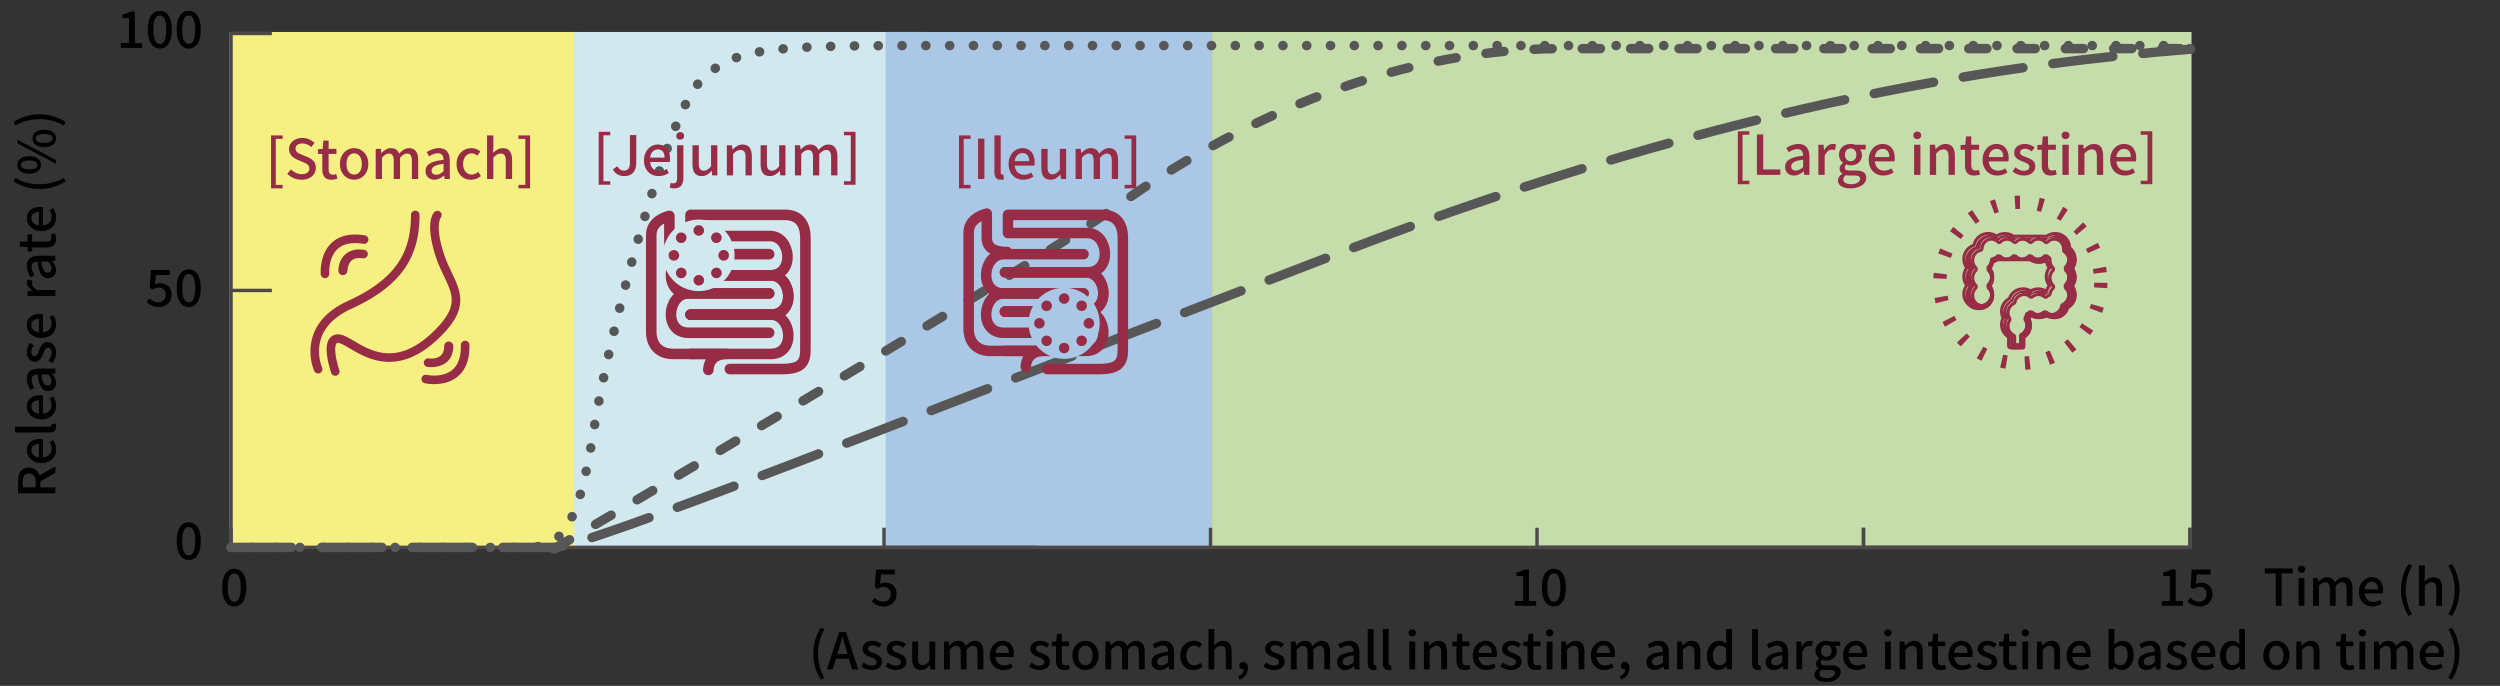 <svg xmlns="http://www.w3.org/2000/svg" viewBox="0 0 3379 927"><rect x="0" y="0" width="3379" height="927" fill="#333333" stroke="none"/><defs><style>.cls-1{fill:#f6ef81;}.cls-2{fill:#d1e8ef;}.cls-3{fill:#aac8e5;}.cls-4{fill:#c5ddaa;}.cls-11,.cls-12,.cls-13,.cls-14,.cls-15,.cls-16,.cls-17,.cls-18,.cls-5,.cls-6,.cls-7,.cls-8,.cls-9{fill:none;}.cls-5{stroke:#4c4948;stroke-miterlimit:10;stroke-width:4.635px;}.cls-6,.cls-7,.cls-8,.cls-9{stroke:#585757;stroke-width:12.748px;}.cls-11,.cls-12,.cls-13,.cls-14,.cls-15,.cls-16,.cls-6,.cls-7,.cls-8,.cls-9{stroke-linecap:round;}.cls-11,.cls-12,.cls-13,.cls-14,.cls-15,.cls-16,.cls-17,.cls-6,.cls-7,.cls-8,.cls-9{stroke-linejoin:round;}.cls-7{stroke-dasharray:0.273 31.899;}.cls-8{stroke-dasharray:24.482 40.804;}.cls-9{stroke-dasharray:81.608 40.804;}.cls-10{fill:#962c46;}.cls-11,.cls-12,.cls-13,.cls-15,.cls-16,.cls-17{stroke:#962c46;}.cls-11,.cls-12{stroke-width:14.281px;}.cls-12{stroke-dasharray:0 26.413;}.cls-13,.cls-14,.cls-15{stroke-width:14.203px;}.cls-14{stroke:#cc3932;}.cls-15{stroke-dasharray:0 26.271;}.cls-16{stroke-width:4.158px;}.cls-17{stroke-width:17.996px;stroke-dasharray:6.749 24.837;}</style></defs><g id="レイヤー_3" data-name="レイヤー 3"><rect class="cls-1" x="310.215" y="43.209" width="469.894" height="694.626"/><rect class="cls-2" x="776.023" y="43.209" width="469.894" height="694.626"/><rect class="cls-3" x="1196.885" y="43.209" width="441.292" height="694.626"/><rect class="cls-4" x="1638.177" y="43.209" width="1323.876" height="694.626"/><line class="cls-5" x1="312.258" y1="741.922" x2="312.258" y2="713.319"/><line class="cls-5" x1="1636.134" y1="741.922" x2="1636.134" y2="713.319"/><line class="cls-5" x1="2960.009" y1="741.922" x2="2960.009" y2="713.319"/><polyline class="cls-5" points="2962.052 739.878 312.258 739.878 312.258 43.209"/><line class="cls-5" x1="310.215" y1="392.565" x2="367.419" y2="392.565"/><line class="cls-5" x1="310.215" y1="739.878" x2="367.419" y2="739.878"/><line class="cls-5" x1="310.215" y1="45.252" x2="367.419" y2="45.252"/><line class="cls-6" x1="312.258" y1="739.878" x2="312.258" y2="739.878"/><path class="cls-7" d="M340.86,739.878h370.741c43.117,0,68.987-18.365,90.548-156.482,21.566-138.119,100.415-428.236,143.527-472.789,43.122-44.556,86.236-49.011,288.899-49.011H2947.751"/><line class="cls-6" x1="2960.009" y1="65.682" x2="2960.009" y2="65.682"/><path class="cls-8" d="M748.729,741.981s628.407-369.771,766.852-467.501c138.449-97.737,350.344-208.798,595.384-208.798h849.044"/><path class="cls-9" d="M312.258,739.878H748.728c42.986,0,463.708-168.493,1065.611-399.501C2358.015,131.704,2734.972,84.544,2960.817,66.472"/><path d="M163.331,58.237h11.031v-33.708h-9.044V19.527a29.683,29.683,0,0,0,10.962-3.837h5.961V58.237h9.866v6.509H163.331Z"/><path d="M199.715,40.012c0-16.511,6.303-25.281,16.306-25.281,10.071,0,16.306,8.838,16.306,25.281,0,16.511-6.235,25.624-16.306,25.624C206.018,65.636,199.715,56.524,199.715,40.012Zm25.075,0c0-14.113-3.631-19.046-8.77-19.046S207.251,25.899,207.251,40.012c0,14.114,3.631,19.389,8.77,19.389S224.79,54.126,224.79,40.012Z"/><path d="M238.77,40.012c0-16.511,6.303-25.281,16.306-25.281,10.071,0,16.306,8.838,16.306,25.281,0,16.511-6.235,25.624-16.306,25.624C245.073,65.636,238.77,56.524,238.77,40.012Zm25.075,0c0-14.113-3.631-19.046-8.77-19.046s-8.77,4.933-8.77,19.046c0,14.114,3.631,19.389,8.77,19.389S263.846,54.126,263.846,40.012Z"/><path d="M198.341,408.285l3.768-5.138c2.878,2.877,6.509,5.412,11.784,5.412,5.686,0,10.003-3.837,10.003-10.071,0-6.234-3.837-9.866-9.592-9.866-3.22,0-5.138.959-8.084,2.878l-3.837-2.467,1.507-23.979h25.555v6.646H210.741L209.577,384.648a14.378,14.378,0,0,1,6.919-1.713c8.427,0,15.347,4.727,15.347,15.278,0,10.756-8.153,16.785-16.991,16.785A22.315,22.315,0,0,1,198.341,408.285Z"/><path d="M238.766,389.375c0-16.511,6.303-25.281,16.306-25.281,10.071,0,16.306,8.838,16.306,25.281,0,16.511-6.235,25.624-16.306,25.624C245.07,414.999,238.766,405.887,238.766,389.375Zm25.075,0c0-14.113-3.631-19.046-8.77-19.046s-8.77,4.933-8.77,19.046c0,14.114,3.631,19.389,8.77,19.389S263.842,403.489,263.842,389.375Z"/><path d="M238.766,731.275c0-16.511,6.303-25.281,16.306-25.281,10.071,0,16.306,8.838,16.306,25.281,0,16.511-6.235,25.624-16.306,25.624C245.069,756.899,238.766,747.787,238.766,731.275Zm25.075,0c0-14.113-3.631-19.046-8.77-19.046s-8.77,4.933-8.77,19.046c0,14.114,3.631,19.389,8.77,19.389S263.842,745.389,263.842,731.275Z"/><path d="M1178.36,812.973l3.768-5.138c2.878,2.877,6.509,5.412,11.784,5.412,5.687,0,10.003-3.837,10.003-10.071,0-6.234-3.837-9.866-9.592-9.866-3.22,0-5.138.959-8.084,2.878l-3.837-2.467,1.507-23.979h25.555v6.646H1190.761l-1.165,12.949a14.379,14.379,0,0,1,6.92-1.713c8.427,0,15.347,4.727,15.347,15.278,0,10.756-8.153,16.785-16.991,16.785A22.315,22.315,0,0,1,1178.36,812.973Z"/><path d="M300.309,794.063c0-16.511,6.303-25.281,16.306-25.281,10.071,0,16.306,8.838,16.306,25.281,0,16.511-6.235,25.624-16.306,25.624C306.612,819.687,300.309,810.575,300.309,794.063Zm25.075,0c0-14.113-3.631-19.046-8.77-19.046s-8.77,4.933-8.77,19.046c0,14.114,3.631,19.389,8.77,19.389S325.384,808.177,325.384,794.063Z"/><path d="M2047.53,812.288h11.03v-33.708h-9.043v-5.001a29.685,29.685,0,0,0,10.962-3.836h5.96v42.546h9.866v6.509H2047.53Z"/><path d="M2083.914,794.063c0-16.511,6.303-25.281,16.306-25.281,10.071,0,16.306,8.838,16.306,25.281,0,16.511-6.235,25.624-16.306,25.624C2090.217,819.687,2083.914,810.575,2083.914,794.063Zm25.075,0c0-14.113-3.631-19.046-8.77-19.046s-8.77,4.933-8.77,19.046c0,14.114,3.631,19.389,8.77,19.389S2108.989,808.177,2108.989,794.063Z"/><path d="M2921.771,812.288h11.03v-33.708h-9.043v-5.001a29.687,29.687,0,0,0,10.962-3.836h5.96v42.546h9.866v6.509h-28.775Z"/><path d="M2956.785,812.973l3.769-5.138c2.877,2.877,6.508,5.412,11.783,5.412,5.687,0,10.003-3.837,10.003-10.071,0-6.234-3.836-9.866-9.592-9.866-3.22,0-5.138.959-8.084,2.878l-3.837-2.467,1.508-23.979h25.555v6.646h-18.704l-1.164,12.949a14.376,14.376,0,0,1,6.919-1.713c8.428,0,15.347,4.727,15.347,15.278,0,10.756-8.152,16.785-16.99,16.785A22.316,22.316,0,0,1,2956.785,812.973Z"/><path d="M24.384,666.755V650.244c0-10.414,3.768-18.224,14.662-18.224,7.81,0,12.469,4.179,14.456,10.551l21.376-12.332v8.975L54.529,650.655v8.153H74.877v7.948Zm23.774-15.552c0-7.331-3.014-11.304-9.112-11.304-6.097,0-8.221,3.974-8.221,11.304v7.605H48.158Z"/><path d="M56.037,625.917c-12.195,0-19.8-8.427-19.8-17.197,0-10.002,7.194-15.415,17.813-15.415a20.423,20.423,0,0,1,4.042.411v24.459c7.194-.617,11.51-5.138,11.51-11.647A16,16,0,0,0,66.793,597.553l5.001-2.74a22.861,22.861,0,0,1,3.974,12.743C75.768,617.764,68.506,625.917,56.037,625.917Zm-3.426-25.761c-6.44,0-10.208,2.946-10.208,8.427,0,4.727,3.631,8.906,10.208,9.66Z"/><path d="M66.039,584.532H20.273v-7.879h46.177c2.124,0,2.877-.891,2.877-1.85a5.474,5.474,0,0,0-.137-1.302l5.96-1.028a12.35,12.35,0,0,1,.617,4.248C75.768,582.408,72.137,584.532,66.039,584.532Z"/><path d="M56.037,566.786c-12.195,0-19.8-8.427-19.8-17.197,0-10.003,7.194-15.415,17.813-15.415a20.423,20.423,0,0,1,4.042.411v24.459c7.194-.617,11.51-5.139,11.51-11.647a16,16,0,0,0-2.809-8.975l5.001-2.74a22.862,22.862,0,0,1,3.974,12.743C75.768,558.633,68.506,566.786,56.037,566.786Zm-3.426-25.761c-6.44,0-10.208,2.946-10.208,8.427,0,4.727,3.631,8.906,10.208,9.66Z"/><path d="M64.875,528.622c-8.084,0-12.264-6.851-13.977-22.541-4.385.069-8.221,1.645-8.221,7.194,0,3.974,1.781,7.673,3.837,10.894l-5.344,2.946c-2.466-3.905-4.933-9.181-4.933-15.209,0-9.386,5.96-13.703,15.963-13.703H74.877v6.44l-4.316.616v.274c2.946,3.426,5.207,7.468,5.207,11.99C75.768,524.031,71.52,528.622,64.875,528.622Zm.274-22.541h-9.249c1.302,11.167,4.179,14.936,8.427,14.936,3.7,0,5.207-2.535,5.207-5.892C69.533,511.836,67.958,509.164,65.149,506.081Z"/><path d="M70.561,491.004l-5.07-3.7c2.604-3.357,4.316-6.646,4.316-10.688,0-4.522-2.192-6.646-5.07-6.646-3.426,0-4.933,4.248-6.509,8.29-1.918,5.07-4.59,10.619-10.962,10.619-6.303,0-11.03-5.07-11.03-13.428a19.633,19.633,0,0,1,4.453-12.195l4.864,3.699c-1.918,2.604-3.289,5.276-3.289,8.359,0,4.179,2.055,6.097,4.659,6.097,3.22,0,4.453-3.699,5.96-7.81,1.987-5.275,4.316-11.099,11.442-11.099,6.303,0,11.441,5.001,11.441,14.319A23.337,23.337,0,0,1,70.561,491.004Z"/><path d="M56.037,456.813c-12.195,0-19.8-8.427-19.8-17.197,0-10.003,7.194-15.415,17.813-15.415a20.424,20.424,0,0,1,4.042.411v24.459c7.194-.616,11.51-5.138,11.51-11.647a16,16,0,0,0-2.809-8.975l5.001-2.74a22.862,22.862,0,0,1,3.974,12.743C75.768,448.661,68.506,456.813,56.037,456.813ZM52.611,431.053c-6.44,0-10.208,2.946-10.208,8.427,0,4.727,3.631,8.906,10.208,9.66Z"/><path d="M37.196,400.013v-6.44l6.783-.617v-.206c-4.864-2.672-7.742-6.646-7.742-10.688a9.374,9.374,0,0,1,.822-4.248l6.851,1.439a11.147,11.147,0,0,0-.617,3.768c0,3.083,2.124,6.782,8.084,9.112H74.877v7.879Z"/><path d="M64.875,376.099c-8.084,0-12.264-6.851-13.977-22.541-4.385.069-8.221,1.644-8.221,7.194,0,3.974,1.781,7.673,3.837,10.893l-5.344,2.946c-2.466-3.905-4.933-9.181-4.933-15.21,0-9.386,5.96-13.702,15.963-13.702H74.877v6.44l-4.316.617v.274c2.946,3.426,5.207,7.468,5.207,11.989C75.768,371.509,71.52,376.099,64.875,376.099Zm.274-22.541h-9.249c1.302,11.167,4.179,14.936,8.427,14.936,3.7,0,5.207-2.535,5.207-5.892C69.533,359.314,67.958,356.642,65.149,353.559Z"/><path d="M62.545,334.44H43.499v5.481H37.607l-.411-5.892L26.782,333.138V326.561H37.196v-9.797H43.499V326.561H62.614c4.522,0,6.851-1.576,6.851-5.481a11.231,11.231,0,0,0-.891-4.042l5.824-1.439a24.113,24.113,0,0,1,1.37,7.399C75.768,331.494,70.493,334.44,62.545,334.44Z"/><path d="M56.037,312.376c-12.195,0-19.8-8.427-19.8-17.197,0-10.003,7.194-15.415,17.813-15.415a20.423,20.423,0,0,1,4.042.411v24.459c7.194-.616,11.51-5.138,11.51-11.647a16,16,0,0,0-2.809-8.975l5.001-2.74a22.862,22.862,0,0,1,3.974,12.743C75.768,304.224,68.506,312.376,56.037,312.376ZM52.611,286.616c-6.44,0-10.208,2.946-10.208,8.427,0,4.727,3.631,8.906,10.208,9.66Z"/><path d="M53.433,255.438a64.561,64.561,0,0,1-35.01-10.14l2.124-4.933a64.322,64.322,0,0,0,32.886,8.633c11.51,0,23.089-2.74,32.886-8.633l2.192,4.933C78.097,251.67,67.067,255.438,53.433,255.438Z"/><path d="M23.493,193.775v-5.001l52.275,27.61v5.001Zm15.895,40.97c-10.14,0-15.895-4.728-15.895-11.784s5.755-11.853,15.895-11.853c10.14,0,16.032,4.796,16.032,11.853S49.528,234.746,39.388,234.746Zm0-17.882c-7.81,0-11.236,2.535-11.236,6.098,0,3.494,3.426,6.029,11.236,6.029,7.742,0,11.373-2.535,11.373-6.029C50.761,219.399,47.13,216.864,39.388,216.864Zm20.417-17.882c-10.14,0-15.895-4.796-15.895-11.853,0-6.988,5.755-11.784,15.895-11.784,10.14,0,15.963,4.796,15.963,11.784C75.768,194.187,69.945,198.982,59.805,198.982Zm0-17.882c-7.81,0-11.236,2.535-11.236,6.029,0,3.563,3.426,6.029,11.236,6.029,7.742,0,11.373-2.466,11.373-6.029C71.178,183.636,67.547,181.101,59.805,181.101Z"/><path d="M86.319,169.721c-9.797-5.892-21.376-8.632-32.886-8.632a64.322,64.322,0,0,0-32.886,8.632l-2.124-4.933a64.032,64.032,0,0,1,35.01-10.208,64.093,64.093,0,0,1,35.078,10.208Z"/><polyline class="cls-5" points="2518.717 713.319 2518.717 739.878 2077.425 739.878 2077.425 713.319"/><polyline class="cls-5" points="2960.009 713.319 2960.009 739.878 2518.717 739.878 2518.717 713.319"/><polyline class="cls-5" points="1401.186 739.878 1194.842 739.878 1194.842 713.319"/><path d="M3075.912,775.009h-14.798v-6.714h37.612v6.714h-14.867v43.779h-7.947Z"/><path d="M3105.787,769.323a4.516,4.516,0,0,1,4.864-4.659c2.878,0,4.934,1.85,4.934,4.659a4.588,4.588,0,0,1-4.934,4.727A4.532,4.532,0,0,1,3105.787,769.323Zm.959,11.784h7.879v37.682h-7.879Z"/><path d="M3126.41,781.107h6.44l.616,5.275h.206c3.22-3.426,6.988-6.235,11.646-6.235,5.618,0,8.77,2.604,10.414,6.92,3.7-3.974,7.536-6.92,12.264-6.92,7.879,0,11.579,5.344,11.579,14.936v23.705h-7.879V796.042c0-6.509-2.056-9.112-6.304-9.112-2.604,0-5.344,1.713-8.495,5.138v26.72h-7.879V796.042c0-6.509-1.987-9.112-6.303-9.112q-3.803,0-8.428,5.138v26.72h-7.879Z"/><path d="M3188.283,799.948c0-12.195,8.427-19.8,17.196-19.8,10.003,0,15.415,7.194,15.415,17.813a20.387,20.387,0,0,1-.411,4.042h-24.459c.617,7.194,5.139,11.51,11.647,11.51a15.995,15.995,0,0,0,8.975-2.809l2.741,5.001a22.862,22.862,0,0,1-12.743,3.974C3196.436,819.679,3188.283,812.417,3188.283,799.948ZM3214.044,796.522c0-6.44-2.946-10.208-8.428-10.208-4.727,0-8.906,3.631-9.66,10.208Z"/><path d="M3245.221,797.344a64.557,64.557,0,0,1,10.14-35.01l4.933,2.124a64.327,64.327,0,0,0-8.633,32.886c0,11.51,2.741,23.089,8.633,32.886l-4.933,2.192C3248.988,822.008,3245.221,810.978,3245.221,797.344Z"/><path d="M3269.407,764.184h7.879v14.456l-.342,7.468c3.288-3.152,7.057-5.961,12.194-5.961,8.017,0,11.579,5.344,11.579,14.936v23.705h-7.879V796.042c0-6.509-1.919-9.112-6.372-9.112-3.494,0-5.892,1.781-9.181,5.138v26.72h-7.879Z"/><path d="M3309.148,830.23c5.892-9.797,8.633-21.376,8.633-32.886a64.327,64.327,0,0,0-8.633-32.886l4.933-2.124a65.256,65.256,0,0,1,0,70.088Z"/><path class="cls-10" d="M474.845,417.401c34.368-15.711,57.556-33.465,72.108-54.544,14.568-21.082,20.108-45.176,20.092-72.355a5.792,5.792,0,0,0-11.584,0c-.024,25.707-5.096,46.977-18.039,65.768-12.962,18.789-34.175,35.409-67.395,50.596h.012c-20.216,9.223-33.002,20.917-40.571,33.07a65.089,65.089,0,0,0-9.853,34.838,70.151,70.151,0,0,0,5.07,26.612,5.792,5.792,0,0,0,10.572-4.734h.002a59.524,59.524,0,0,1-4.066-21.879,53.558,53.558,0,0,1,8.101-28.708c6.257-10.001,16.992-20.164,35.551-28.665"/><path class="cls-10" d="M616.131,428.402a48.873,48.873,0,0,0,5.973-22.928c-.016-11.097-4-20.919-8.604-30.897-4.637-10.003-10.022-20.31-13.902-32.536-5.124-16.092-6.596-27.226-6.591-34.598.002-5.794.894-9.249,1.604-11.092a9.165,9.165,0,0,1,.797-1.677l.085-.108.019-.017-.045-.04a5.762,5.762,0,0,0-8.383-7.901c-1.169,1.096-5.717,6.892-5.667,20.835.009,8.896,1.747,21.164,7.135,38.107,4.261,13.366,9.992,24.273,14.438,33.9,4.487,9.648,7.556,17.862,7.537,26.025a37.363,37.363,0,0,1-4.673,17.585c-3.414,6.575-9.072,14.097-17.804,22.826-12.249,12.24-23.544,20.141-33.839,24.98a65.652,65.652,0,0,1-28.195,6.646c-15.228.009-28.407-5.841-39.623-12.073-5.601-3.111-10.664-6.293-15.348-8.828-4.722-2.488-8.955-4.604-14.048-4.703a14.746,14.746,0,0,0-7.591,1.961,15.094,15.094,0,0,0-6.493,8.433,31.528,31.528,0,0,0-1.42,10.046A91.713,91.713,0,0,0,444.591,493.495c1.524,6.067,3.033,10.405,3.073,10.514a5.789,5.789,0,1,0,10.937-3.8l-.047-.153c-.284-.83-1.684-5.049-2.991-10.45a78.132,78.132,0,0,1-2.483-17.258c-.038-3.504.595-6.321,1.315-7.501a2.534,2.534,0,0,1,.889-1.004,3.227,3.227,0,0,1,1.712-.348c1.084-.101,4.386.981,8.534,3.302,6.295,3.388,14.652,8.933,24.738,13.653,10.093,4.722,22.069,8.647,35.748,8.647a77.098,77.098,0,0,0,33.117-7.744c11.746-5.521,24.108-14.274,37.105-27.278,9.303-9.303,15.734-17.681,19.894-25.672"/><path class="cls-10" d="M471.854,356.537a13.645,13.645,0,0,1,4.597-5.392c2.057-1.352,4.768-2.361,9.176-2.38a31.818,31.818,0,0,1,4.485.334,6.088,6.088,0,0,0,6.97-4.87,5.852,5.852,0,0,0-5.142-6.591,46.154,46.154,0,0,0-6.313-.461,28.738,28.738,0,0,0-16.241,4.499,26.85,26.85,0,0,0-10.599,14.963,34.367,34.367,0,0,0-1.475,9.369v.113a6.133,6.133,0,0,0,12.246-.113h.012v-.019a23.629,23.629,0,0,1,2.284-9.451"/><path class="cls-10" d="M497.83,324.707a5.79,5.79,0,0,0-4.807-6.627,82.303,82.303,0,0,0-12.929-1.084c-10.391-.012-18.857,2.387-25.462,6.387-9.952,6.003-15.28,15.261-18.041,23.645a66.607,66.607,0,0,0-3.186,20.395c0,1.921.092,3.09.099,3.224a5.794,5.794,0,1,0,11.551-.929v-.007c-.012-.099-.066-.934-.066-2.284-.033-4.539.729-14.883,5.439-23.32a28.25,28.25,0,0,1,10.194-10.81c4.637-2.796,10.808-4.708,19.473-4.715a70.488,70.488,0,0,1,11.106.934,5.781,5.781,0,0,0,6.629-4.809"/><path class="cls-10" d="M579.794,484.501h0a6.088,6.088,0,0,0-6.945,4.875,5.851,5.851,0,0,0,5.154,6.584,35.071,35.071,0,0,0,4.596.266c4.395-.024,11.449-.578,18.093-4.616a23.796,23.796,0,0,0,8.548-8.999,30.314,30.314,0,0,0,3.342-14.657l-.008-.55a6.136,6.136,0,0,0-12.251.136v.414a19.377,19.377,0,0,1-1.998,9.383,12.648,12.648,0,0,1-7.117,5.909,25.616,25.616,0,0,1-8.61,1.397c-.918,0-1.675-.04-2.17-.08l-.532-.052-.08-.009Z"/><path class="cls-10" d="M628.542,460.54a5.801,5.801,0,0,0-5.67,5.916c.019.607.026,1.218.026,1.808,0,9.187-1.54,16.082-3.859,21.27a27.884,27.884,0,0,1-14.535,14.655,44.105,44.105,0,0,1-17.768,3.412,56.668,56.668,0,0,1-7.313-.473c-.894-.111-1.59-.226-2.046-.308l-.496-.09-.103-.023a5.79,5.79,0,1,0-2.493,11.308,61.886,61.886,0,0,0,12.451,1.166c8.484-.021,20.205-1.496,30.29-8.964a39.939,39.939,0,0,0,12.59-15.953c3.109-6.961,4.865-15.537,4.865-26.001q0-1.016-.024-2.06a5.792,5.792,0,0,0-5.916-5.665"/><path class="cls-11" d="M1039.572,343.533H930.557c-28.773,0-34.306,53.118,0,53.118h109.015"/><path class="cls-11" d="M1039.572,396.651H930.558c-28.772,0-34.305,53.118,0,53.118h109.014"/><path class="cls-11" d="M933.335,372.135h107.36c34.297,0,28.766-53.118,0-53.118H933.335V290.414h127.755c15.964,0,27.514,8.892,27.514,31.675v149.758c0,18.062-4.951,26.954-31.913,26.954H986.454"/><path class="cls-11" d="M933.335,372.135h108.478c28.762,0,34.293,53.118,0,53.118H933.335"/><path class="cls-11" d="M957.372,500.023c1.11-22.765,23.87-21.651,23.87-21.651H909.642c-19.433,0-29.425-12.774-29.425-29.984V317.36c0-20.538,24.516-25.538,24.516-25.538V324.579c0,14.434,10.826,19.433,27.568,19.433"/><path class="cls-11" d="M933.335,372.135h108.478c28.762,0,34.293,53.118,0,53.118H933.335"/><path class="cls-11" d="M933.335,425.254h108.476c28.761,0,34.291,53.118,0,53.118H933.335"/><path class="cls-2" d="M992.817,345.117a48.31,48.31,0,1,1-48.31-48.313,48.306,48.306,0,0,1,48.31,48.313"/><path class="cls-12" d="M978.147,345.117a33.641,33.641,0,1,1-33.641-33.641A33.646,33.646,0,0,1,978.147,345.117Z"/><path class="cls-13" d="M1464.52,343.533H1356.553c-28.77,0-34.311,53.118,0,53.118H1464.52"/><path class="cls-13" d="M1464.52,396.651H1356.546c-28.775,0-34.317,53.118,0,53.118H1464.52"/><path class="cls-13" d="M1362.369,368.049H1469.718c34.3,0,28.77-53.118,0-53.118H1362.369V290.414h127.765c15.953,0,27.505,8.89,27.505,31.675V471.846c0,18.064-4.953,26.957-31.912,26.957H1415.488"/><path class="cls-14" d="M1358.283,368.049h109.32c28.772,0,34.302,53.118,0,53.118H1358.283"/><path class="cls-13" d="M1386.416,495.826c1.106-22.643,23.873-21.54,23.873-21.54h-71.627c-19.424,0-29.412-12.701-29.412-29.822V314.137c0-20.428,24.516-25.399,24.516-25.399V321.316c0,14.361,10.827,19.328,27.573,19.328"/><path class="cls-13" d="M1358.283,368.049h109.32c28.772,0,34.302,53.118,0,53.118H1358.283"/><path class="cls-13" d="M1358.283,421.168h109.318c28.77,0,34.3,53.118,0,53.118H1358.283"/><path class="cls-3" d="M1486.35,436.977a48.049,48.049,0,1,1-48.049-48.054,48.052,48.052,0,0,1,48.049,48.054"/><path class="cls-15" d="M1471.758,436.977a33.457,33.457,0,1,1-33.458-33.465A33.46,33.46,0,0,1,1471.758,436.977Z"/><path class="cls-10" d="M2799.279,336.818a19.477,19.477,0,0,0-19.461-19.165,19.265,19.265,0,0,0-11.419,3.713,5760.883,5760.883,0,0,0-45.291-.089,19.837,19.837,0,0,0-22.599,0,19.435,19.435,0,0,0-30.41,12.265,19.459,19.459,0,0,0-13.703,18.587,19.244,19.244,0,0,0,4.053,11.882,19.453,19.453,0,0,0,0,23.769,19.395,19.395,0,0,0-3.83,14.886c1.039,7.035,7.994,14.507,14.949,15.993a19.494,19.494,0,0,0,23.739-18.999,19.194,19.194,0,0,0-4.062-11.88,19.409,19.409,0,0,0-.005-23.769,19.47,19.47,0,0,0,3.728-8.329,19.327,19.327,0,0,0,5.541-2.754,111223.764,111223.764,0,0,0,45.181.005,19.837,19.837,0,0,0,22.166.294,19.142,19.142,0,0,0,4.029,10.784,19.408,19.408,0,0,0,.108,23.901,19.445,19.445,0,0,0-3.454,6.777l-1.486.584a19.844,19.844,0,0,0-20.391.15,19.422,19.422,0,0,0-28.723,10.239,19.429,19.429,0,0,0-8.392,26.224,19.408,19.408,0,0,0,7.345,25.629v11.793a2.935,2.935,0,0,0,2.935,2.935h14.568a2.928,2.928,0,0,0,2.928-2.928V457.179a19.399,19.399,0,0,0,6.79-25.293,19.951,19.951,0,0,0,1.129-2.679c.487-.245.957-.517,1.42-.809a19.781,19.781,0,0,0,20.623-.007,19.161,19.161,0,0,0,10.318,2.97,19.483,19.483,0,0,0,18.737-14.22,19.443,19.443,0,0,0,10.401-17.218,19.209,19.209,0,0,0-4.161-12.012,19.428,19.428,0,0,0,.101-23.901,19.432,19.432,0,0,0-3.401-27.193m-8.965,26.991a14.208,14.208,0,0,1-.112,19.664,3.053,3.053,0,0,0,0,4.261,13.884,13.884,0,0,1,4.008,9.881,13.651,13.651,0,0,1-7.707,12.491,2.906,2.906,0,0,0-1.607,2.123,13.001,13.001,0,0,1-12.502,10.965,12.088,12.088,0,0,1-7.949-2.982,2.61,2.61,0,0,0-3.432,0,12.259,12.259,0,0,1-15.899,0,2.618,2.618,0,0,0-3.439,0,12.309,12.309,0,0,1-2.963,1.898,2.877,2.877,0,0,0-1.583,1.966,14.044,14.044,0,0,1-1.603,3.918,3.085,3.085,0,0,0,0,3.17,14.229,14.229,0,0,1,2.033,7.332,13.679,13.679,0,0,1-6.929,12.075,2.976,2.976,0,0,0-1.481,2.61V464.071h-8.172V453.442a2.938,2.938,0,0,0-1.565-2.648,13.74,13.74,0,0,1-7.352-12.299,14.163,14.163,0,0,1,2.028-7.332,3.095,3.095,0,0,0,0-3.17,14.204,14.204,0,0,1-2.028-7.337,13.63,13.63,0,0,1,7.767-12.517,2.849,2.849,0,0,0,1.578-1.961,12.926,12.926,0,0,1,12.328-10.18,12.101,12.101,0,0,1,7.943,2.984,2.629,2.629,0,0,0,3.439.002,12.248,12.248,0,0,1,15.899-.002,2.621,2.621,0,0,0,3.432.002,12.578,12.578,0,0,1,2.917-1.876,2.883,2.883,0,0,0,1.605-2.123,13.69,13.69,0,0,1,3.778-7.252,3.081,3.081,0,0,0,0-4.261,14.191,14.191,0,0,1-.121-19.664,3.069,3.069,0,0,0,0-4.219,13.906,13.906,0,0,1-3.897-9.771c0-.296.013-.578.048-.962a3.016,3.016,0,0,0-1.248-2.671,13.078,13.078,0,0,1-1.863-1.583,2.628,2.628,0,0,0-3.803.005,12.115,12.115,0,0,1-17.499.092,2.631,2.631,0,0,0-3.761,0,12.418,12.418,0,0,1-17.42,0,2.61,2.61,0,0,0-3.743,0,12.421,12.421,0,0,1-17.424,0,2.623,2.623,0,0,0-3.756,0,12.409,12.409,0,0,1-6.316,3.438,2.874,2.874,0,0,0-2.224,2.674,13.912,13.912,0,0,1-3.849,8.778,3.057,3.057,0,0,0,0,4.219,14.184,14.184,0,0,1,0,19.556,3.049,3.049,0,0,0,0,4.212,13.94,13.94,0,0,1,3.909,9.775c0,7.499-5.729,13.599-12.757,13.599-7.024,0-12.744-6.1-12.744-13.599a13.901,13.901,0,0,1,3.908-9.775,3.066,3.066,0,0,0,0-4.212,14.185,14.185,0,0,1,0-19.556,3.074,3.074,0,0,0,0-4.219,13.887,13.887,0,0,1-3.908-9.771c0-6.521,4.356-12.134,10.352-13.352a2.861,2.861,0,0,0,2.227-2.664c.481-7.071,6.06-12.607,12.696-12.607a12.262,12.262,0,0,1,8.708,3.687,2.615,2.615,0,0,0,3.756,0,12.416,12.416,0,0,1,17.424,0,2.6,2.6,0,0,0,3.743,0,12.411,12.411,0,0,1,17.42,0,2.621,2.621,0,0,0,3.761,0,12.115,12.115,0,0,1,17.499.096,2.63,2.63,0,0,0,3.803.002,12.283,12.283,0,0,1,8.807-3.786c7.024,0,12.751,6.102,12.751,13.594,0,.292-.024.581-.049.964a2.99,2.99,0,0,0,1.239,2.669,14.144,14.144,0,0,1,1.903,21.166,3.074,3.074,0,0,0,0,4.219"/><path class="cls-16" d="M2797.236,334.775a19.477,19.477,0,0,0-19.461-19.165,19.265,19.265,0,0,0-11.419,3.713,5760.886,5760.886,0,0,0-45.291-.089,19.837,19.837,0,0,0-22.599,0,19.435,19.435,0,0,0-30.41,12.266,19.459,19.459,0,0,0-13.703,18.587,19.244,19.244,0,0,0,4.053,11.882,19.453,19.453,0,0,0,0,23.769,19.395,19.395,0,0,0-3.83,14.886c1.039,7.035,7.994,14.507,14.949,15.993a19.494,19.494,0,0,0,23.739-18.999,19.194,19.194,0,0,0-4.062-11.88,19.409,19.409,0,0,0-.005-23.769,19.47,19.47,0,0,0,3.728-8.329,19.328,19.328,0,0,0,5.541-2.754,111223.764,111223.764,0,0,0,45.181.005,19.837,19.837,0,0,0,22.166.294,19.142,19.142,0,0,0,4.029,10.784,19.408,19.408,0,0,0,.108,23.901,19.445,19.445,0,0,0-3.454,6.777l-1.486.584a19.844,19.844,0,0,0-20.391.15,19.422,19.422,0,0,0-28.723,10.239,19.429,19.429,0,0,0-8.392,26.224,19.408,19.408,0,0,0,7.345,25.629v11.793a2.935,2.935,0,0,0,2.935,2.935h14.568a2.928,2.928,0,0,0,2.928-2.928V455.136a19.399,19.399,0,0,0,6.79-25.293,19.95,19.95,0,0,0,1.129-2.679c.487-.245.957-.517,1.42-.809a19.781,19.781,0,0,0,20.623-.007,19.161,19.161,0,0,0,10.318,2.97,19.483,19.483,0,0,0,18.737-14.22,19.443,19.443,0,0,0,10.401-17.218,19.209,19.209,0,0,0-4.161-12.012,19.428,19.428,0,0,0,.101-23.901,19.432,19.432,0,0,0-3.401-27.193Zm-4.879,31.077a14.208,14.208,0,0,1-.112,19.664,3.053,3.053,0,0,0,0,4.261,13.883,13.883,0,0,1,4.008,9.881,13.651,13.651,0,0,1-7.707,12.491,2.906,2.906,0,0,0-1.607,2.123,13.001,13.001,0,0,1-12.502,10.965,12.088,12.088,0,0,1-7.949-2.982,2.61,2.61,0,0,0-3.432,0,12.259,12.259,0,0,1-15.899,0,2.618,2.618,0,0,0-3.439,0,12.309,12.309,0,0,1-2.963,1.898,2.877,2.877,0,0,0-1.583,1.966,14.043,14.043,0,0,1-1.603,3.918,3.085,3.085,0,0,0,0,3.17,14.229,14.229,0,0,1,2.033,7.332,13.679,13.679,0,0,1-6.929,12.075,2.976,2.976,0,0,0-1.481,2.61v10.89h-8.172V455.485a2.938,2.938,0,0,0-1.565-2.648,13.74,13.74,0,0,1-7.352-12.299,14.164,14.164,0,0,1,2.028-7.332,3.095,3.095,0,0,0,0-3.17,14.204,14.204,0,0,1-2.028-7.337,13.63,13.63,0,0,1,7.767-12.517,2.849,2.849,0,0,0,1.578-1.961,12.926,12.926,0,0,1,12.328-10.18,12.101,12.101,0,0,1,7.943,2.984,2.629,2.629,0,0,0,3.439.002,12.248,12.248,0,0,1,15.899-.002,2.621,2.621,0,0,0,3.432.002,12.578,12.578,0,0,1,2.917-1.876,2.883,2.883,0,0,0,1.605-2.123,13.69,13.69,0,0,1,3.778-7.252,3.081,3.081,0,0,0,0-4.261,14.191,14.191,0,0,1-.121-19.664,3.069,3.069,0,0,0,0-4.219,13.906,13.906,0,0,1-3.897-9.771c0-.296.013-.578.048-.962a3.016,3.016,0,0,0-1.248-2.671,13.08,13.08,0,0,1-1.863-1.583,2.628,2.628,0,0,0-3.803.005,12.115,12.115,0,0,1-17.499.092,2.631,2.631,0,0,0-3.761,0,12.418,12.418,0,0,1-17.42,0,2.61,2.61,0,0,0-3.743,0,12.421,12.421,0,0,1-17.424,0,2.623,2.623,0,0,0-3.756,0,12.409,12.409,0,0,1-6.316,3.438,2.874,2.874,0,0,0-2.224,2.674,13.913,13.913,0,0,1-3.849,8.778,3.057,3.057,0,0,0,0,4.219,14.184,14.184,0,0,1,0,19.556,3.049,3.049,0,0,0,0,4.212,13.94,13.94,0,0,1,3.909,9.775c0,7.499-5.729,13.599-12.757,13.599-7.024,0-12.744-6.1-12.744-13.599a13.901,13.901,0,0,1,3.908-9.775,3.066,3.066,0,0,0,0-4.212,14.185,14.185,0,0,1,0-19.556,3.074,3.074,0,0,0,0-4.219,13.887,13.887,0,0,1-3.908-9.771c0-6.521,4.356-12.134,10.352-13.352a2.861,2.861,0,0,0,2.227-2.664c.481-7.071,6.06-12.607,12.696-12.607a12.262,12.262,0,0,1,8.708,3.687,2.615,2.615,0,0,0,3.756,0,12.416,12.416,0,0,1,17.424,0,2.6,2.6,0,0,0,3.743,0,12.411,12.411,0,0,1,17.42,0,2.621,2.621,0,0,0,3.761,0,12.115,12.115,0,0,1,17.499.096,2.63,2.63,0,0,0,3.803.002,12.283,12.283,0,0,1,8.807-3.786c7.024,0,12.751,6.102,12.751,13.594,0,.292-.024.581-.049.964a2.991,2.991,0,0,0,1.239,2.669,14.144,14.144,0,0,1,1.903,21.166,3.074,3.074,0,0,0,0,4.219Z"/><path class="cls-17" d="M2839.432,382.189a108.773,108.773,0,1,1-108.771-108.768A108.774,108.774,0,0,1,2839.432,382.189Z"/><path d="M1099.292,883.337a64.561,64.561,0,0,1,10.14-35.01l4.933,2.124a64.322,64.322,0,0,0-8.632,32.886c0,11.51,2.74,23.089,8.632,32.886l-4.933,2.192C1103.061,908.001,1099.292,896.971,1099.292,883.337Z"/><path d="M1134.236,854.288h9.181l16.717,50.493h-8.427L1147.459,890.394h-17.539l-4.316,14.387H1117.519Zm-2.467,29.871h13.771l-1.987-6.783c-1.713-5.481-3.22-11.099-4.727-16.785h-.343c-1.439,5.755-3.015,11.304-4.659,16.785Z"/><path d="M1163.7,900.465l3.7-5.07c3.357,2.604,6.646,4.316,10.688,4.316,4.521,0,6.646-2.192,6.646-5.07,0-3.426-4.248-4.933-8.29-6.509-5.07-1.918-10.619-4.59-10.619-10.962,0-6.303,5.07-11.03,13.428-11.03a19.633,19.633,0,0,1,12.195,4.453l-3.699,4.864c-2.604-1.918-5.275-3.289-8.359-3.289-4.179,0-6.097,2.055-6.097,4.659,0,3.22,3.7,4.453,7.81,5.96,5.275,1.987,11.099,4.316,11.099,11.442,0,6.303-5.001,11.441-14.319,11.441A23.337,23.337,0,0,1,1163.7,900.465Z"/><path d="M1196.589,900.465l3.7-5.07c3.357,2.604,6.646,4.316,10.688,4.316,4.522,0,6.646-2.192,6.646-5.07,0-3.426-4.248-4.933-8.29-6.509-5.07-1.918-10.619-4.59-10.619-10.962,0-6.303,5.07-11.03,13.428-11.03a19.634,19.634,0,0,1,12.195,4.453L1220.637,875.458c-2.604-1.918-5.275-3.289-8.358-3.289-4.179,0-6.098,2.055-6.098,4.659,0,3.22,3.7,4.453,7.81,5.96,5.275,1.987,11.099,4.316,11.099,11.442,0,6.303-5.001,11.441-14.319,11.441A23.336,23.336,0,0,1,1196.589,900.465Z"/><path d="M1232.972,890.805V867.1h7.879V889.846c0,6.44,1.85,9.043,6.303,9.043,3.494,0,5.892-1.644,9.044-5.618V867.1h7.879v37.682h-6.44l-.617-5.687h-.205c-3.426,3.974-7.125,6.577-12.264,6.577C1236.467,905.672,1232.972,900.396,1232.972,890.805Z"/><path d="M1275.934,867.1h6.44l.617,5.275h.206c3.22-3.426,6.988-6.234,11.647-6.234,5.618,0,8.77,2.603,10.414,6.92,3.7-3.974,7.536-6.92,12.264-6.92,7.879,0,11.578,5.344,11.578,14.936v23.705h-7.879V882.035c0-6.509-2.055-9.112-6.303-9.112-2.604,0-5.344,1.713-8.496,5.138v26.72H1298.543V882.035c0-6.509-1.987-9.112-6.303-9.112q-3.802,0-8.427,5.138v26.72h-7.879Z"/><path d="M1337.806,885.94c0-12.195,8.427-19.8,17.197-19.8,10.003,0,15.415,7.194,15.415,17.813a20.423,20.423,0,0,1-.411,4.042h-24.459c.616,7.194,5.138,11.51,11.647,11.51a16,16,0,0,0,8.975-2.809l2.74,5.001a22.862,22.862,0,0,1-12.743,3.974C1345.959,905.672,1337.806,898.41,1337.806,885.94Zm25.76-3.426c0-6.44-2.946-10.208-8.427-10.208-4.727,0-8.906,3.631-9.66,10.208Z"/><path d="M1390.634,900.465l3.7-5.07c3.357,2.604,6.646,4.316,10.688,4.316,4.522,0,6.646-2.192,6.646-5.07,0-3.426-4.248-4.933-8.29-6.509-5.07-1.918-10.619-4.59-10.619-10.962,0-6.303,5.07-11.03,13.428-11.03a19.633,19.633,0,0,1,12.195,4.453l-3.699,4.864c-2.604-1.918-5.276-3.289-8.359-3.289-4.179,0-6.097,2.055-6.097,4.659,0,3.22,3.699,4.453,7.81,5.96,5.275,1.987,11.099,4.316,11.099,11.442,0,6.303-5.001,11.441-14.319,11.441A23.337,23.337,0,0,1,1390.634,900.465Z"/><path d="M1427.223,892.449V873.403h-5.481v-5.892l5.892-.411.891-10.414h6.577v10.414h9.797v6.303h-9.797v19.115c0,4.522,1.576,6.851,5.481,6.851a11.231,11.231,0,0,0,4.042-.891l1.439,5.824a24.11,24.11,0,0,1-7.399,1.37C1430.169,905.672,1427.223,900.396,1427.223,892.449Z"/><path d="M1449.287,885.94c0-12.538,8.427-19.8,17.745-19.8s17.745,7.262,17.745,19.8-8.427,19.731-17.745,19.731S1449.287,898.478,1449.287,885.94Zm27.405,0c0-7.947-3.7-13.291-9.66-13.291-5.892,0-9.592,5.344-9.592,13.291,0,8.016,3.7,13.291,9.592,13.291C1472.992,899.232,1476.691,893.956,1476.691,885.94Z"/><path d="M1494.029,867.1h6.44l.617,5.275h.206c3.22-3.426,6.988-6.234,11.647-6.234,5.618,0,8.77,2.603,10.414,6.92,3.7-3.974,7.536-6.92,12.264-6.92,7.879,0,11.578,5.344,11.578,14.936v23.705h-7.879V882.035c0-6.509-2.055-9.112-6.303-9.112-2.604,0-5.344,1.713-8.495,5.138v26.72h-7.879V882.035c0-6.509-1.987-9.112-6.303-9.112q-3.802,0-8.427,5.138v26.72h-7.879Z"/><path d="M1556.381,894.779c0-8.084,6.851-12.264,22.541-13.977-.069-4.385-1.644-8.221-7.194-8.221-3.974,0-7.673,1.781-10.893,3.837l-2.946-5.344c3.905-2.466,9.181-4.933,15.21-4.933,9.386,0,13.702,5.96,13.702,15.963v22.677h-6.44l-.617-4.316H1579.47c-3.426,2.946-7.468,5.207-11.989,5.207C1560.972,905.672,1556.381,901.424,1556.381,894.779Zm22.541.274v-9.249c-11.167,1.302-14.936,4.179-14.936,8.427,0,3.7,2.535,5.207,5.892,5.207C1573.167,899.437,1575.839,897.862,1578.922,895.052Z"/><path d="M1595.3,885.94c0-12.538,8.701-19.8,18.635-19.8a16.179,16.179,0,0,1,11.031,4.316l-3.905,5.138a9.843,9.843,0,0,0-6.714-2.946c-6.372,0-10.894,5.344-10.894,13.291,0,8.016,4.385,13.291,10.619,13.291a12.907,12.907,0,0,0,8.221-3.426l3.289,5.207a18.663,18.663,0,0,1-12.264,4.659C1603.111,905.672,1595.3,898.478,1595.3,885.94Z"/><path d="M1633.397,850.177h7.879V864.633l-.343,7.468c3.289-3.152,7.057-5.96,12.195-5.96,8.016,0,11.579,5.344,11.579,14.936v23.705h-7.879V882.035c0-6.509-1.918-9.112-6.372-9.112-3.494,0-5.892,1.781-9.181,5.138v26.72h-7.879Z"/><path d="M1673.617,914.03c4.727-1.918,7.468-5.412,7.468-9.386a2.816,2.816,0,0,1-.754.068,4.941,4.941,0,0,1-5.275-5.07c0-3.083,2.467-5.07,5.481-5.07,3.837,0,6.098,3.22,6.098,8.495,0,7.194-4.179,12.743-11.236,15.415Z"/><path d="M1707.807,900.465l3.7-5.07c3.357,2.604,6.646,4.316,10.688,4.316,4.522,0,6.646-2.192,6.646-5.07,0-3.426-4.248-4.933-8.29-6.509-5.07-1.918-10.619-4.59-10.619-10.962,0-6.303,5.07-11.03,13.428-11.03a19.633,19.633,0,0,1,12.195,4.453l-3.7,4.864c-2.603-1.918-5.275-3.289-8.358-3.289-4.179,0-6.097,2.055-6.097,4.659,0,3.22,3.699,4.453,7.81,5.96,5.275,1.987,11.099,4.316,11.099,11.442,0,6.303-5.001,11.441-14.319,11.441A23.337,23.337,0,0,1,1707.807,900.465Z"/><path d="M1744.67,867.1h6.44l.617,5.275h.206c3.22-3.426,6.988-6.234,11.647-6.234,5.618,0,8.77,2.603,10.414,6.92,3.7-3.974,7.536-6.92,12.264-6.92,7.879,0,11.578,5.344,11.578,14.936v23.705h-7.879V882.035c0-6.509-2.055-9.112-6.303-9.112-2.604,0-5.344,1.713-8.495,5.138v26.72h-7.879V882.035c0-6.509-1.987-9.112-6.303-9.112q-3.802,0-8.427,5.138v26.72h-7.879Z"/><path d="M1807.022,894.779c0-8.084,6.851-12.264,22.541-13.977-.069-4.385-1.644-8.221-7.194-8.221-3.974,0-7.673,1.781-10.893,3.837l-2.946-5.344c3.905-2.466,9.181-4.933,15.21-4.933,9.386,0,13.702,5.96,13.702,15.963v22.677h-6.44l-.617-4.316h-.274c-3.426,2.946-7.468,5.207-11.99,5.207C1811.612,905.672,1807.022,901.424,1807.022,894.779Zm22.541.274v-9.249c-11.167,1.302-14.936,4.179-14.936,8.427,0,3.7,2.535,5.207,5.892,5.207C1823.807,899.437,1826.479,897.862,1829.562,895.052Z"/><path d="M1848.613,895.943V850.177h7.879v46.177c0,2.124.891,2.877,1.85,2.877a5.475,5.475,0,0,0,1.302-.137l1.028,5.96a12.348,12.348,0,0,1-4.248.617C1850.737,905.672,1848.613,902.041,1848.613,895.943Z"/><path d="M1869.031,895.943V850.177h7.879v46.177c0,2.124.891,2.877,1.85,2.877a5.475,5.475,0,0,0,1.302-.137l1.028,5.96a12.348,12.348,0,0,1-4.248.617C1871.155,905.672,1869.031,902.041,1869.031,895.943Z"/><path d="M1903.906,855.316a4.516,4.516,0,0,1,4.864-4.659c2.877,0,4.933,1.85,4.933,4.659a4.587,4.587,0,0,1-4.933,4.727A4.532,4.532,0,0,1,1903.906,855.316Zm.959,11.784h7.879v37.682H1904.865Z"/><path d="M1924.529,867.1h6.44l.617,5.207h.206c3.494-3.357,7.331-6.166,12.469-6.166,8.016,0,11.579,5.344,11.579,14.936v23.705h-7.879V882.035c0-6.509-1.918-9.112-6.372-9.112-3.494,0-5.892,1.781-9.181,5.138v26.72h-7.879Z"/><path d="M1968.518,892.449V873.403h-5.481v-5.892l5.892-.411.891-10.414h6.577v10.414h9.797v6.303h-9.797v19.115c0,4.522,1.576,6.851,5.481,6.851a11.231,11.231,0,0,0,4.042-.891l1.439,5.824a24.113,24.113,0,0,1-7.399,1.37C1971.464,905.672,1968.518,900.396,1968.518,892.449Z"/><path d="M1990.582,885.94c0-12.195,8.427-19.8,17.197-19.8,10.003,0,15.415,7.194,15.415,17.813a20.423,20.423,0,0,1-.411,4.042h-24.459c.616,7.194,5.138,11.51,11.647,11.51a16,16,0,0,0,8.975-2.809l2.74,5.001a22.862,22.862,0,0,1-12.743,3.974C1998.735,905.672,1990.582,898.41,1990.582,885.94Zm25.761-3.426c0-6.44-2.946-10.208-8.427-10.208-4.727,0-8.906,3.631-9.66,10.208Z"/><path d="M2027.993,900.465l3.7-5.07c3.357,2.604,6.646,4.316,10.688,4.316,4.522,0,6.646-2.192,6.646-5.07,0-3.426-4.248-4.933-8.29-6.509-5.07-1.918-10.619-4.59-10.619-10.962,0-6.303,5.07-11.03,13.428-11.03a19.633,19.633,0,0,1,12.195,4.453l-3.7,4.864c-2.603-1.918-5.275-3.289-8.358-3.289-4.179,0-6.097,2.055-6.097,4.659,0,3.22,3.699,4.453,7.81,5.96,5.275,1.987,11.099,4.316,11.099,11.442,0,6.303-5.001,11.441-14.319,11.441A23.336,23.336,0,0,1,2027.993,900.465Z"/><path d="M2064.582,892.449V873.403h-5.481v-5.892l5.892-.411.891-10.414h6.577v10.414h9.797v6.303h-9.797v19.115c0,4.522,1.576,6.851,5.481,6.851a11.231,11.231,0,0,0,4.042-.891l1.439,5.824a24.113,24.113,0,0,1-7.399,1.37C2067.528,905.672,2064.582,900.396,2064.582,892.449Z"/><path d="M2089.523,855.316a4.516,4.516,0,0,1,4.864-4.659c2.877,0,4.933,1.85,4.933,4.659a4.587,4.587,0,0,1-4.933,4.727A4.532,4.532,0,0,1,2089.523,855.316Zm.959,11.784h7.879v37.682h-7.879Z"/><path d="M2110.147,867.1h6.44l.617,5.207h.206c3.494-3.357,7.331-6.166,12.469-6.166,8.016,0,11.579,5.344,11.579,14.936v23.705h-7.879V882.035c0-6.509-1.918-9.112-6.372-9.112-3.494,0-5.892,1.781-9.181,5.138v26.72h-7.879Z"/><path d="M2150.23,885.94c0-12.195,8.427-19.8,17.197-19.8,10.003,0,15.415,7.194,15.415,17.813a20.425,20.425,0,0,1-.411,4.042h-24.459c.616,7.194,5.138,11.51,11.647,11.51a16.001,16.001,0,0,0,8.975-2.809l2.74,5.001a22.861,22.861,0,0,1-12.743,3.974C2158.383,905.672,2150.23,898.41,2150.23,885.94Zm25.761-3.426c0-6.44-2.946-10.208-8.427-10.208-4.727,0-8.906,3.631-9.66,10.208Z"/><path d="M2189.286,914.03c4.727-1.918,7.468-5.412,7.468-9.386a2.816,2.816,0,0,1-.754.068,4.941,4.941,0,0,1-5.275-5.07c0-3.083,2.467-5.07,5.481-5.07,3.837,0,6.098,3.22,6.098,8.495,0,7.194-4.179,12.743-11.236,15.415Z"/><path d="M2225.257,894.779c0-8.084,6.852-12.264,22.541-13.977-.069-4.385-1.644-8.221-7.194-8.221-3.974,0-7.673,1.781-10.894,3.837l-2.946-5.344c3.905-2.466,9.181-4.933,15.209-4.933,9.387,0,13.703,5.96,13.703,15.963v22.677h-6.44l-.617-4.316h-.273c-3.426,2.946-7.468,5.207-11.99,5.207C2229.847,905.672,2225.257,901.424,2225.257,894.779Zm22.541.274v-9.249c-11.167,1.302-14.936,4.179-14.936,8.427,0,3.7,2.535,5.207,5.892,5.207C2242.042,899.437,2244.714,897.862,2247.797,895.052Z"/><path d="M2266.848,867.1h6.44l.616,5.207h.206c3.494-3.357,7.33-6.166,12.469-6.166,8.016,0,11.579,5.344,11.579,14.936v23.705h-7.879V882.035c0-6.509-1.918-9.112-6.372-9.112-3.494,0-5.892,1.781-9.181,5.138v26.72h-7.879Z"/><path d="M2307.068,885.94c0-12.195,7.742-19.8,16.169-19.8,4.316,0,7.057,1.644,10.14,4.248l-.343-6.235V850.177h7.879v54.604h-6.44l-.617-4.248h-.274c-2.809,2.878-6.714,5.138-10.962,5.138C2313.166,905.672,2307.068,898.478,2307.068,885.94Zm25.966,8.633V876.143a11.816,11.816,0,0,0-8.29-3.426c-5.275,0-9.522,5.001-9.522,13.154,0,8.564,3.356,13.291,9.249,13.291C2327.622,899.163,2330.294,897.725,2333.034,894.573Z"/><path d="M2368.186,895.943V850.177h7.879v46.177c0,2.124.891,2.877,1.85,2.877a5.478,5.478,0,0,0,1.302-.137l1.027,5.96a12.348,12.348,0,0,1-4.248.617C2370.31,905.672,2368.186,902.041,2368.186,895.943Z"/><path d="M2386.412,894.779c0-8.084,6.851-12.264,22.541-13.977-.068-4.385-1.645-8.221-7.194-8.221-3.974,0-7.673,1.781-10.893,3.837l-2.946-5.344c3.905-2.466,9.181-4.933,15.21-4.933,9.386,0,13.702,5.96,13.702,15.963v22.677h-6.44l-.616-4.316H2409.5c-3.425,2.946-7.468,5.207-11.989,5.207C2391.002,905.672,2386.412,901.424,2386.412,894.779Zm22.541.274v-9.249c-11.167,1.302-14.936,4.179-14.936,8.427,0,3.7,2.535,5.207,5.892,5.207C2403.197,899.437,2405.869,897.862,2408.952,895.052Z"/><path d="M2428.002,867.1h6.44l.617,6.783h.205c2.672-4.864,6.646-7.742,10.688-7.742a9.372,9.372,0,0,1,4.248.822l-1.438,6.851a11.147,11.147,0,0,0-3.769-.617c-3.083,0-6.782,2.124-9.112,8.084v23.5h-7.879Z"/><path d="M2452.533,911.77c0-3.152,1.987-6.098,5.481-8.221v-.343a6.928,6.928,0,0,1-3.426-6.235c0-2.946,2.124-5.481,4.248-6.988v-.274a12.772,12.772,0,0,1-5.002-10.071c0-8.496,6.783-13.497,14.593-13.497a15.712,15.712,0,0,1,5.481.959H2487.269v5.892h-7.194a10.186,10.186,0,0,1,2.467,6.92c0,8.221-6.235,12.949-14.114,12.949a13.098,13.098,0,0,1-5.275-1.165,4.897,4.897,0,0,0-2.055,3.974c0,2.261,1.507,3.7,6.303,3.7h6.92c8.906,0,13.565,2.74,13.565,9.18,0,7.262-7.673,13.154-19.731,13.154C2459.11,921.704,2452.533,918.347,2452.533,911.77Zm27.748-1.987c0-3.152-2.467-4.111-7.057-4.111h-5.687a23.956,23.956,0,0,1-5.07-.548c-2.261,1.644-3.22,3.563-3.22,5.481,0,3.7,3.836,5.892,10.071,5.892C2475.896,916.497,2480.281,913.277,2480.281,909.783Zm-4.728-30.145c0-5.001-3.151-7.948-7.125-7.948-3.974,0-7.125,2.877-7.125,7.948,0,5.07,3.221,8.153,7.125,8.153C2472.334,887.79,2475.554,884.707,2475.554,879.637Z"/><path d="M2491.041,885.94c0-12.195,8.427-19.8,17.196-19.8,10.003,0,15.415,7.194,15.415,17.813a20.386,20.386,0,0,1-.411,4.042h-24.459c.617,7.194,5.138,11.51,11.647,11.51a16,16,0,0,0,8.975-2.809l2.741,5.001a22.862,22.862,0,0,1-12.743,3.974C2499.193,905.672,2491.041,898.41,2491.041,885.94Zm25.76-3.426c0-6.44-2.946-10.208-8.427-10.208-4.727,0-8.906,3.631-9.66,10.208Z"/><path d="M2546.883,855.316a4.515,4.515,0,0,1,4.864-4.659c2.877,0,4.933,1.85,4.933,4.659a4.587,4.587,0,0,1-4.933,4.727A4.532,4.532,0,0,1,2546.883,855.316Zm.959,11.784h7.879v37.682h-7.879Z"/><path d="M2567.506,867.1h6.44l.616,5.207h.206c3.494-3.357,7.33-6.166,12.469-6.166,8.016,0,11.579,5.344,11.579,14.936v23.705H2590.937V882.035c0-6.509-1.918-9.112-6.372-9.112-3.494,0-5.892,1.781-9.181,5.138v26.72h-7.879Z"/><path d="M2611.495,892.449V873.403h-5.481v-5.892l5.892-.411.891-10.414h6.577v10.414h9.797v6.303H2619.374v19.115c0,4.522,1.575,6.851,5.48,6.851a11.228,11.228,0,0,0,4.042-.891l1.439,5.824a24.114,24.114,0,0,1-7.399,1.37C2614.44,905.672,2611.495,900.396,2611.495,892.449Z"/><path d="M2633.559,885.94c0-12.195,8.427-19.8,17.196-19.8,10.003,0,15.415,7.194,15.415,17.813a20.429,20.429,0,0,1-.411,4.042h-24.459c.616,7.194,5.138,11.51,11.646,11.51a16.002,16.002,0,0,0,8.976-2.809l2.74,5.001a22.862,22.862,0,0,1-12.743,3.974C2641.711,905.672,2633.559,898.41,2633.559,885.94Zm25.761-3.426c0-6.44-2.946-10.208-8.427-10.208-4.727,0-8.907,3.631-9.66,10.208Z"/><path d="M2670.97,900.465l3.699-5.07c3.357,2.604,6.646,4.316,10.688,4.316,4.522,0,6.646-2.192,6.646-5.07,0-3.426-4.248-4.933-8.29-6.509-5.07-1.918-10.619-4.59-10.619-10.962,0-6.303,5.069-11.03,13.428-11.03a19.633,19.633,0,0,1,12.195,4.453l-3.699,4.864c-2.604-1.918-5.276-3.289-8.359-3.289-4.179,0-6.097,2.055-6.097,4.659,0,3.22,3.699,4.453,7.81,5.96,5.275,1.987,11.099,4.316,11.099,11.442,0,6.303-5.002,11.441-14.319,11.441A23.334,23.334,0,0,1,2670.97,900.465Z"/><path d="M2707.559,892.449V873.403h-5.481v-5.892l5.892-.411.891-10.414h6.577v10.414h9.798v6.303h-9.798v19.115c0,4.522,1.576,6.851,5.481,6.851a11.23,11.23,0,0,0,4.042-.891l1.438,5.824a24.105,24.105,0,0,1-7.399,1.37C2710.505,905.672,2707.559,900.396,2707.559,892.449Z"/><path d="M2732.5,855.316a4.516,4.516,0,0,1,4.864-4.659c2.878,0,4.933,1.85,4.933,4.659a4.587,4.587,0,0,1-4.933,4.727A4.532,4.532,0,0,1,2732.5,855.316Zm.959,11.784h7.879v37.682H2733.459Z"/><path d="M2753.124,867.1h6.44l.617,5.207h.205c3.494-3.357,7.331-6.166,12.469-6.166,8.016,0,11.579,5.344,11.579,14.936v23.705h-7.879V882.035c0-6.509-1.918-9.112-6.372-9.112-3.494,0-5.892,1.781-9.181,5.138v26.72h-7.879Z"/><path d="M2793.207,885.94c0-12.195,8.427-19.8,17.197-19.8,10.002,0,15.416,7.194,15.416,17.813a20.46,20.46,0,0,1-.411,4.042h-24.459c.616,7.194,5.139,11.51,11.647,11.51a16,16,0,0,0,8.975-2.809l2.74,5.001a22.862,22.862,0,0,1-12.743,3.974C2801.36,905.672,2793.207,898.41,2793.207,885.94Zm25.761-3.426c0-6.44-2.946-10.208-8.427-10.208-4.728,0-8.907,3.631-9.66,10.208Z"/><path d="M2857.133,900.876h-.206l-.753,3.905h-6.167v-54.604h7.879V864.633l-.273,6.44c3.22-2.809,7.262-4.933,11.235-4.933,9.523,0,14.936,7.605,14.936,19.183,0,12.949-7.741,20.348-16.237,20.348C2864.122,905.672,2860.354,903.891,2857.133,900.876Zm18.499-15.415c0-7.879-2.535-12.743-8.838-12.743-2.946,0-5.824,1.507-8.907,4.59v18.43a12.486,12.486,0,0,0,8.153,3.426C2871.521,899.163,2875.632,894.299,2875.632,885.461Z"/><path d="M2889.887,894.779c0-8.084,6.851-12.264,22.54-13.977-.068-4.385-1.644-8.221-7.193-8.221-3.974,0-7.674,1.781-10.894,3.837l-2.946-5.344c3.905-2.466,9.181-4.933,15.21-4.933,9.386,0,13.702,5.96,13.702,15.963v22.677h-6.44l-.617-4.316h-.274c-3.425,2.946-7.468,5.207-11.99,5.207C2894.477,905.672,2889.887,901.424,2889.887,894.779Zm22.54.274v-9.249c-11.167,1.302-14.936,4.179-14.936,8.427,0,3.7,2.535,5.207,5.893,5.207C2906.672,899.437,2909.344,897.862,2912.427,895.052Z"/><path d="M2927.504,900.465l3.699-5.07c3.357,2.604,6.646,4.316,10.688,4.316,4.522,0,6.646-2.192,6.646-5.07,0-3.426-4.248-4.933-8.29-6.509-5.07-1.918-10.619-4.59-10.619-10.962,0-6.303,5.069-11.03,13.428-11.03a19.633,19.633,0,0,1,12.195,4.453l-3.699,4.864c-2.604-1.918-5.276-3.289-8.359-3.289-4.179,0-6.097,2.055-6.097,4.659,0,3.22,3.699,4.453,7.81,5.96,5.275,1.987,11.099,4.316,11.099,11.442,0,6.303-5.002,11.441-14.319,11.441A23.334,23.334,0,0,1,2927.504,900.465Z"/><path d="M2961.694,885.94c0-12.195,8.427-19.8,17.197-19.8,10.002,0,15.416,7.194,15.416,17.813a20.46,20.46,0,0,1-.411,4.042h-24.459c.616,7.194,5.139,11.51,11.647,11.51a16,16,0,0,0,8.975-2.809l2.74,5.001a22.862,22.862,0,0,1-12.743,3.974C2969.848,905.672,2961.694,898.41,2961.694,885.94Zm25.761-3.426c0-6.44-2.946-10.208-8.427-10.208-4.728,0-8.907,3.631-9.66,10.208Z"/><path d="M3000.544,885.94c0-12.195,7.742-19.8,16.169-19.8,4.316,0,7.057,1.644,10.14,4.248l-.342-6.235V850.177h7.879v54.604h-6.44l-.617-4.248h-.274c-2.81,2.878-6.714,5.138-10.962,5.138C3006.642,905.672,3000.544,898.478,3000.544,885.94Zm25.966,8.633V876.143a11.817,11.817,0,0,0-8.29-3.426c-5.276,0-9.523,5.001-9.523,13.154,0,8.564,3.357,13.291,9.249,13.291C3021.098,899.163,3023.77,897.725,3026.51,894.573Z"/><path d="M3058.99,885.94c0-12.538,8.427-19.8,17.744-19.8,9.318,0,17.745,7.262,17.745,19.8s-8.427,19.731-17.745,19.731C3067.417,905.672,3058.99,898.478,3058.99,885.94Zm27.404,0c0-7.947-3.699-13.291-9.66-13.291-5.892,0-9.592,5.344-9.592,13.291,0,8.016,3.7,13.291,9.592,13.291C3082.695,899.232,3086.395,893.956,3086.395,885.94Z"/><path d="M3103.732,867.1h6.44l.617,5.207h.206c3.494-3.357,7.331-6.166,12.469-6.166,8.017,0,11.579,5.344,11.579,14.936v23.705h-7.879V882.035c0-6.509-1.918-9.112-6.372-9.112-3.494,0-5.892,1.781-9.181,5.138v26.72h-7.879Z"/><path d="M3163.138,892.449V873.403h-5.48v-5.892l5.892-.411.891-10.414h6.577v10.414h9.797v6.303h-9.797v19.115c0,4.522,1.576,6.851,5.481,6.851a11.235,11.235,0,0,0,4.042-.891l1.438,5.824a24.112,24.112,0,0,1-7.399,1.37C3166.084,905.672,3163.138,900.396,3163.138,892.449Z"/><path d="M3188.079,855.316a4.516,4.516,0,0,1,4.864-4.659c2.877,0,4.933,1.85,4.933,4.659a4.587,4.587,0,0,1-4.933,4.727A4.532,4.532,0,0,1,3188.079,855.316Zm.959,11.784h7.879v37.682h-7.879Z"/><path d="M3208.702,867.1h6.44l.617,5.275h.206c3.22-3.426,6.988-6.234,11.647-6.234,5.618,0,8.77,2.603,10.414,6.92,3.7-3.974,7.537-6.92,12.264-6.92,7.879,0,11.579,5.344,11.579,14.936v23.705h-7.878V882.035c0-6.509-2.056-9.112-6.304-9.112-2.604,0-5.344,1.713-8.495,5.138v26.72h-7.879V882.035c0-6.509-1.987-9.112-6.303-9.112q-3.802,0-8.427,5.138v26.72h-7.879Z"/><path d="M3270.575,885.94c0-12.195,8.427-19.8,17.196-19.8,10.003,0,15.415,7.194,15.415,17.813a20.386,20.386,0,0,1-.411,4.042h-24.459c.617,7.194,5.138,11.51,11.647,11.51a15.997,15.997,0,0,0,8.975-2.809l2.741,5.001a22.862,22.862,0,0,1-12.743,3.974C3278.728,905.672,3270.575,898.41,3270.575,885.94Zm25.761-3.426c0-6.44-2.946-10.208-8.428-10.208-4.727,0-8.906,3.631-9.66,10.208Z"/><path d="M3309.15,916.223c5.893-9.797,8.633-21.376,8.633-32.886a64.318,64.318,0,0,0-8.633-32.886l4.934-2.124a65.256,65.256,0,0,1,0,70.088Z"/><path class="cls-10" d="M366.375,183.039h15.615v4.662H372.74v62.164h9.25v4.736h-15.615Z"/><path class="cls-10" d="M388.279,234.916l5.032-5.92a21.117,21.117,0,0,0,14.505,6.438c6.586,0,10.287-3.108,10.287-7.697,0-4.958-3.7-6.512-8.733-8.733L401.822,215.749c-5.254-2.22-11.101-6.364-11.101-14.283,0-8.585,7.549-15.023,17.909-15.023a23.331,23.331,0,0,1,16.503,6.883l-4.514,5.476a17.348,17.348,0,0,0-11.989-4.884c-5.55,0-9.177,2.664-9.177,6.957,0,4.736,4.366,6.512,8.806,8.289l7.475,3.182c6.438,2.738,11.101,6.734,11.101,14.727,0,8.733-7.252,15.837-19.167,15.837A27.173,27.173,0,0,1,388.279,234.916Z"/><path class="cls-10" d="M435.638,228.626V208.052h-5.92V201.688l6.365-.444.962-11.249h7.104V201.244h10.583v6.809H444.149V228.7c0,4.884,1.702,7.4,5.92,7.4a12.134,12.134,0,0,0,4.366-.962l1.554,6.291a26.042,26.042,0,0,1-7.992,1.48C438.821,242.909,435.638,237.21,435.638,228.626Z"/><path class="cls-10" d="M459.466,221.595c0-13.543,9.103-21.387,19.167-21.387s19.167,7.844,19.167,21.387c0,13.543-9.103,21.313-19.167,21.313S459.466,235.138,459.466,221.595Zm29.602,0c0-8.585-3.996-14.357-10.435-14.357-6.364,0-10.361,5.772-10.361,14.357,0,8.658,3.996,14.357,10.361,14.357C485.072,235.952,489.068,230.254,489.068,221.595Z"/><path class="cls-10" d="M507.788,201.244h6.957l.666,5.698h.222c3.478-3.7,7.549-6.734,12.581-6.734,6.069,0,9.473,2.812,11.249,7.474,3.996-4.292,8.141-7.474,13.247-7.474,8.511,0,12.507,5.772,12.507,16.133v25.606h-8.511V217.377c0-7.03-2.22-9.843-6.809-9.843-2.812,0-5.772,1.85-9.177,5.55v28.862h-8.511V217.377c0-7.03-2.146-9.843-6.808-9.843q-4.107,0-9.103,5.55v28.862h-8.511Z"/><path class="cls-10" d="M575.127,231.142c0-8.733,7.4-13.247,24.348-15.097-.074-4.736-1.776-8.881-7.771-8.881-4.292,0-8.289,1.924-11.767,4.144l-3.182-5.772c4.218-2.664,9.917-5.328,16.429-5.328,10.139,0,14.801,6.438,14.801,17.243v24.496h-6.956l-.666-4.662h-.296c-3.7,3.182-8.067,5.625-12.951,5.625C580.085,242.909,575.127,238.321,575.127,231.142Zm24.348.296v-9.991c-12.063,1.406-16.133,4.514-16.133,9.103,0,3.996,2.738,5.624,6.364,5.624C593.258,236.174,596.144,234.472,599.474,231.438Z"/><path class="cls-10" d="M617.158,221.595c0-13.543,9.399-21.387,20.129-21.387a17.476,17.476,0,0,1,11.915,4.662l-4.218,5.551a10.633,10.633,0,0,0-7.252-3.182c-6.883,0-11.767,5.772-11.767,14.357,0,8.658,4.736,14.357,11.471,14.357a13.943,13.943,0,0,0,8.881-3.7l3.552,5.624a20.159,20.159,0,0,1-13.247,5.032C625.595,242.909,617.158,235.138,617.158,221.595Z"/><path class="cls-10" d="M658.302,182.965h8.511v15.615l-.37,8.066c3.552-3.404,7.623-6.438,13.173-6.438,8.659,0,12.507,5.772,12.507,16.133v25.606h-8.511V217.377c0-7.03-2.072-9.843-6.883-9.843-3.774,0-6.365,1.924-9.917,5.55v28.862h-8.511Z"/><path class="cls-10" d="M700.777,249.865h9.251v-62.164h-9.251v-4.662h15.689v71.563H700.777Z"/><path class="cls-10" d="M1296.174,183.039h15.615v4.662h-9.25v62.164h9.25v4.736h-15.615Z"/><path class="cls-10" d="M1321.926,187.405h8.585v54.542h-8.585Z"/><path class="cls-10" d="M1344.051,232.4V182.965h8.511v49.88c0,2.294.962,3.108,1.998,3.108a5.914,5.914,0,0,0,1.406-.148l1.11,6.438a13.343,13.343,0,0,1-4.588.666C1346.345,242.909,1344.051,238.987,1344.051,232.4Z"/><path class="cls-10" d="M1363.216,221.595c0-13.173,9.103-21.387,18.575-21.387,10.805,0,16.651,7.771,16.651,19.241a22.068,22.068,0,0,1-.444,4.366h-26.42c.666,7.771,5.55,12.433,12.581,12.433a17.283,17.283,0,0,0,9.695-3.034l2.96,5.402a24.693,24.693,0,0,1-13.765,4.292C1372.022,242.909,1363.216,235.064,1363.216,221.595Zm27.826-3.7c0-6.956-3.182-11.027-9.103-11.027-5.106,0-9.621,3.922-10.435,11.027Z"/><path class="cls-10" d="M1407.393,226.85V201.244h8.51v24.57c0,6.956,1.998,9.769,6.809,9.769,3.774,0,6.364-1.776,9.769-6.068v-28.27h8.511v40.703h-6.957l-.666-6.142h-.222c-3.7,4.292-7.696,7.104-13.247,7.104C1411.167,242.909,1407.393,237.21,1407.393,226.85Z"/><path class="cls-10" d="M1453.791,201.244h6.957l.666,5.698h.222c3.478-3.7,7.549-6.734,12.581-6.734,6.069,0,9.473,2.812,11.249,7.474,3.996-4.292,8.141-7.474,13.247-7.474,8.511,0,12.507,5.772,12.507,16.133v25.606h-8.511V217.377c0-7.03-2.22-9.843-6.809-9.843-2.812,0-5.772,1.85-9.177,5.55v28.862h-8.511V217.377c0-7.03-2.146-9.843-6.808-9.843q-4.107,0-9.103,5.55v28.862h-8.511Z"/><path class="cls-10" d="M1520.02,249.865h9.251v-62.164h-9.251v-4.662h15.689v71.563h-15.689Z"/><path class="cls-10" d="M809.21,178.154h15.615v4.662h-9.25v62.164h9.25V249.717h-15.615Z"/><path class="cls-10" d="M828.376,228.996l5.994-4.366c2.294,4.218,5.254,5.92,8.807,5.92,5.476,0,8.215-2.96,8.215-10.953V182.521h8.584v37.891c0,9.769-4.736,17.613-15.837,17.613C836.812,238.024,831.78,234.99,828.376,228.996Z"/><path class="cls-10" d="M870.407,216.711c0-13.173,9.103-21.388,18.575-21.388,10.805,0,16.651,7.771,16.651,19.241a22.068,22.068,0,0,1-.444,4.366H878.77c.666,7.771,5.55,12.433,12.581,12.433a17.281,17.281,0,0,0,9.695-3.034l2.96,5.402a24.693,24.693,0,0,1-13.765,4.292C879.214,238.024,870.407,230.18,870.407,216.711Zm27.826-3.7c0-6.956-3.182-11.027-9.103-11.027-5.106,0-9.621,3.922-10.435,11.027Z"/><path class="cls-10" d="M905.112,253.491l1.554-6.365a14.301,14.301,0,0,0,3.7.666c3.774,0,4.81-2.738,4.81-7.549v-43.885h8.511v43.737c0,8.51-3.256,14.505-12.285,14.505A16.82,16.82,0,0,1,905.112,253.491Zm8.955-69.861c0-3.034,2.146-5.032,5.254-5.032s5.328,1.998,5.328,5.032c0,3.108-2.22,5.106-5.328,5.106A4.895,4.895,0,0,1,914.066,183.631Z"/><path class="cls-10" d="M935.969,221.965v-25.606H944.48V220.929c0,6.957,1.998,9.769,6.809,9.769,3.774,0,6.365-1.776,9.769-6.068v-28.27h8.511v40.703h-6.957l-.666-6.142h-.222c-3.7,4.292-7.697,7.104-13.247,7.104C939.744,238.024,935.969,232.326,935.969,221.965Z"/><path class="cls-10" d="M982.367,196.359h6.957l.666,5.625h.222c3.774-3.626,7.918-6.661,13.469-6.661,8.658,0,12.507,5.772,12.507,16.133v25.606h-8.511V212.493c0-7.031-2.072-9.843-6.883-9.843-3.774,0-6.364,1.924-9.917,5.55v28.862h-8.511Z"/><path class="cls-10" d="M1028.025,221.965v-25.606h8.511V220.929c0,6.957,1.998,9.769,6.809,9.769,3.774,0,6.364-1.776,9.769-6.068v-28.27h8.511v40.703h-6.957l-.666-6.142h-.222c-3.7,4.292-7.697,7.104-13.247,7.104C1031.799,238.024,1028.025,232.326,1028.025,221.965Z"/><path class="cls-10" d="M1074.422,196.359h6.957l.666,5.698h.222c3.478-3.7,7.549-6.735,12.581-6.735,6.069,0,9.473,2.812,11.249,7.475,3.996-4.292,8.141-7.475,13.247-7.475,8.51,0,12.507,5.772,12.507,16.133v25.606h-8.511V212.493c0-7.031-2.22-9.843-6.808-9.843-2.812,0-5.772,1.85-9.177,5.55v28.862H1098.844V212.493c0-7.031-2.146-9.843-6.808-9.843q-4.107,0-9.103,5.55v28.862h-8.511Z"/><path class="cls-10" d="M1140.651,244.981h9.251v-62.164h-9.251V178.154h15.689V249.717h-15.689Z"/><path class="cls-10" d="M2348.84,177.414h15.615v4.662h-9.25V244.241h9.25v4.736h-15.615Z"/><path class="cls-10" d="M2374.592,181.781h8.585v47.289h23.089v7.252H2374.592Z"/><path class="cls-10" d="M2412.775,225.518c0-8.733,7.4-13.247,24.348-15.097-.074-4.736-1.775-8.881-7.771-8.881-4.292,0-8.288,1.924-11.767,4.144l-3.183-5.772c4.219-2.664,9.917-5.328,16.43-5.328,10.139,0,14.801,6.438,14.801,17.243v24.496h-6.956l-.666-4.662h-.296c-3.701,3.182-8.067,5.625-12.951,5.625C2417.734,237.285,2412.775,232.696,2412.775,225.518Zm24.348.296V215.823c-12.062,1.406-16.133,4.514-16.133,9.103,0,3.996,2.738,5.624,6.364,5.624C2430.907,230.55,2433.793,228.848,2437.123,225.814Z"/><path class="cls-10" d="M2457.693,195.62h6.957l.666,7.327h.222c2.887-5.254,7.179-8.363,11.545-8.363a10.123,10.123,0,0,1,4.588.888l-1.554,7.401a12.042,12.042,0,0,0-4.07-.666c-3.33,0-7.326,2.294-9.843,8.733v25.384h-8.511Z"/><path class="cls-10" d="M2484.186,243.871c0-3.404,2.146-6.586,5.921-8.881v-.37a7.483,7.483,0,0,1-3.7-6.734c0-3.182,2.294-5.92,4.588-7.549v-.296a13.798,13.798,0,0,1-5.402-10.879c0-9.177,7.327-14.579,15.764-14.579a16.97,16.97,0,0,1,5.92,1.036H2521.707v6.364h-7.771a11.006,11.006,0,0,1,2.664,7.475c0,8.881-6.734,13.987-15.245,13.987a14.141,14.141,0,0,1-5.698-1.258,5.29,5.29,0,0,0-2.221,4.292c0,2.442,1.628,3.996,6.809,3.996h7.475c9.62,0,14.653,2.96,14.653,9.917,0,7.844-8.289,14.209-21.313,14.209C2491.29,254.602,2484.186,250.976,2484.186,243.871Zm29.973-2.146c0-3.404-2.664-4.44-7.623-4.44h-6.142a25.882,25.882,0,0,1-5.477-.592c-2.442,1.776-3.479,3.848-3.479,5.92,0,3.996,4.145,6.364,10.879,6.364C2509.422,248.977,2514.158,245.499,2514.158,241.725Zm-5.106-32.562c0-5.402-3.404-8.584-7.696-8.584-4.293,0-7.697,3.108-7.697,8.584s3.479,8.807,7.697,8.807C2505.573,217.969,2509.052,214.639,2509.052,209.163Z"/><path class="cls-10" d="M2525.773,215.971c0-13.173,9.103-21.387,18.575-21.387,10.805,0,16.651,7.771,16.651,19.241a22.082,22.082,0,0,1-.444,4.366h-26.42c.666,7.771,5.551,12.433,12.581,12.433a17.282,17.282,0,0,0,9.694-3.034l2.96,5.402a24.69,24.69,0,0,1-13.765,4.292C2534.58,237.285,2525.773,229.44,2525.773,215.971Zm27.826-3.7c0-6.956-3.183-11.027-9.104-11.027-5.105,0-9.62,3.922-10.435,11.027Z"/><path class="cls-10" d="M2586.082,182.891c0-3.034,2.146-5.032,5.254-5.032s5.329,1.998,5.329,5.032c0,3.108-2.221,5.106-5.329,5.106A4.895,4.895,0,0,1,2586.082,182.891Zm1.036,12.729h8.511v40.703h-8.511Z"/><path class="cls-10" d="M2608.354,195.62h6.957l.666,5.625h.222c3.774-3.626,7.919-6.66,13.469-6.66,8.659,0,12.507,5.772,12.507,16.133v25.606h-8.511V211.753c0-7.03-2.071-9.843-6.882-9.843-3.774,0-6.364,1.924-9.917,5.55v28.862h-8.511Z"/><path class="cls-10" d="M2655.862,223.002V202.428h-5.921v-6.364l6.364-.444.963-11.249h7.104v11.249h10.582v6.809h-10.582v20.647c0,4.884,1.702,7.4,5.92,7.4a12.131,12.131,0,0,0,4.366-.962l1.555,6.291a26.048,26.048,0,0,1-7.993,1.48C2659.044,237.285,2655.862,231.586,2655.862,223.002Z"/><path class="cls-10" d="M2679.689,215.971c0-13.173,9.103-21.387,18.575-21.387,10.805,0,16.651,7.771,16.651,19.241a22.008,22.008,0,0,1-.444,4.366h-26.419c.666,7.771,5.55,12.433,12.58,12.433a17.285,17.285,0,0,0,9.695-3.034l2.96,5.402a24.693,24.693,0,0,1-13.765,4.292C2688.496,237.285,2679.689,229.44,2679.689,215.971Zm27.826-3.7c0-6.956-3.183-11.027-9.103-11.027-5.106,0-9.621,3.922-10.435,11.027Z"/><path class="cls-10" d="M2720.093,231.66l3.996-5.476c3.626,2.812,7.179,4.662,11.545,4.662,4.885,0,7.179-2.368,7.179-5.476,0-3.7-4.589-5.329-8.955-7.031-5.477-2.072-11.471-4.958-11.471-11.841,0-6.809,5.477-11.915,14.505-11.915a21.206,21.206,0,0,1,13.173,4.81l-3.996,5.254c-2.812-2.072-5.698-3.552-9.028-3.552-4.515,0-6.587,2.22-6.587,5.032,0,3.478,3.996,4.81,8.437,6.438,5.699,2.146,11.989,4.662,11.989,12.359,0,6.808-5.402,12.359-15.467,12.359A25.205,25.205,0,0,1,2720.093,231.66Z"/><path class="cls-10" d="M2759.609,223.002V202.428h-5.921v-6.364l6.364-.444.963-11.249h7.104v11.249h10.582v6.809h-10.582v20.647c0,4.884,1.702,7.4,5.92,7.4a12.131,12.131,0,0,0,4.366-.962l1.555,6.291a26.048,26.048,0,0,1-7.993,1.48C2762.791,237.285,2759.609,231.586,2759.609,223.002Z"/><path class="cls-10" d="M2786.545,182.891c0-3.034,2.146-5.032,5.254-5.032s5.329,1.998,5.329,5.032c0,3.108-2.221,5.106-5.329,5.106A4.895,4.895,0,0,1,2786.545,182.891Zm1.036,12.729h8.511v40.703H2787.581Z"/><path class="cls-10" d="M2808.818,195.62h6.956l.666,5.625h.223c3.773-3.626,7.918-6.66,13.469-6.66,8.658,0,12.507,5.772,12.507,16.133v25.606h-8.511V211.753c0-7.03-2.072-9.843-6.883-9.843-3.774,0-6.364,1.924-9.916,5.55v28.862h-8.511Z"/><path class="cls-10" d="M2852.107,215.971c0-13.173,9.103-21.387,18.575-21.387,10.805,0,16.651,7.771,16.651,19.241a22.082,22.082,0,0,1-.444,4.366h-26.42c.666,7.771,5.551,12.433,12.581,12.433a17.282,17.282,0,0,0,9.694-3.034l2.96,5.402a24.69,24.69,0,0,1-13.765,4.292C2860.914,237.285,2852.107,229.44,2852.107,215.971Zm27.826-3.7c0-6.956-3.183-11.027-9.104-11.027-5.105,0-9.62,3.922-10.435,11.027Z"/><path class="cls-10" d="M2893.324,244.241h9.251V182.077h-9.251v-4.662h15.689v71.563h-15.689Z"/><rect class="cls-18" width="3379" height="927"/></g></svg>